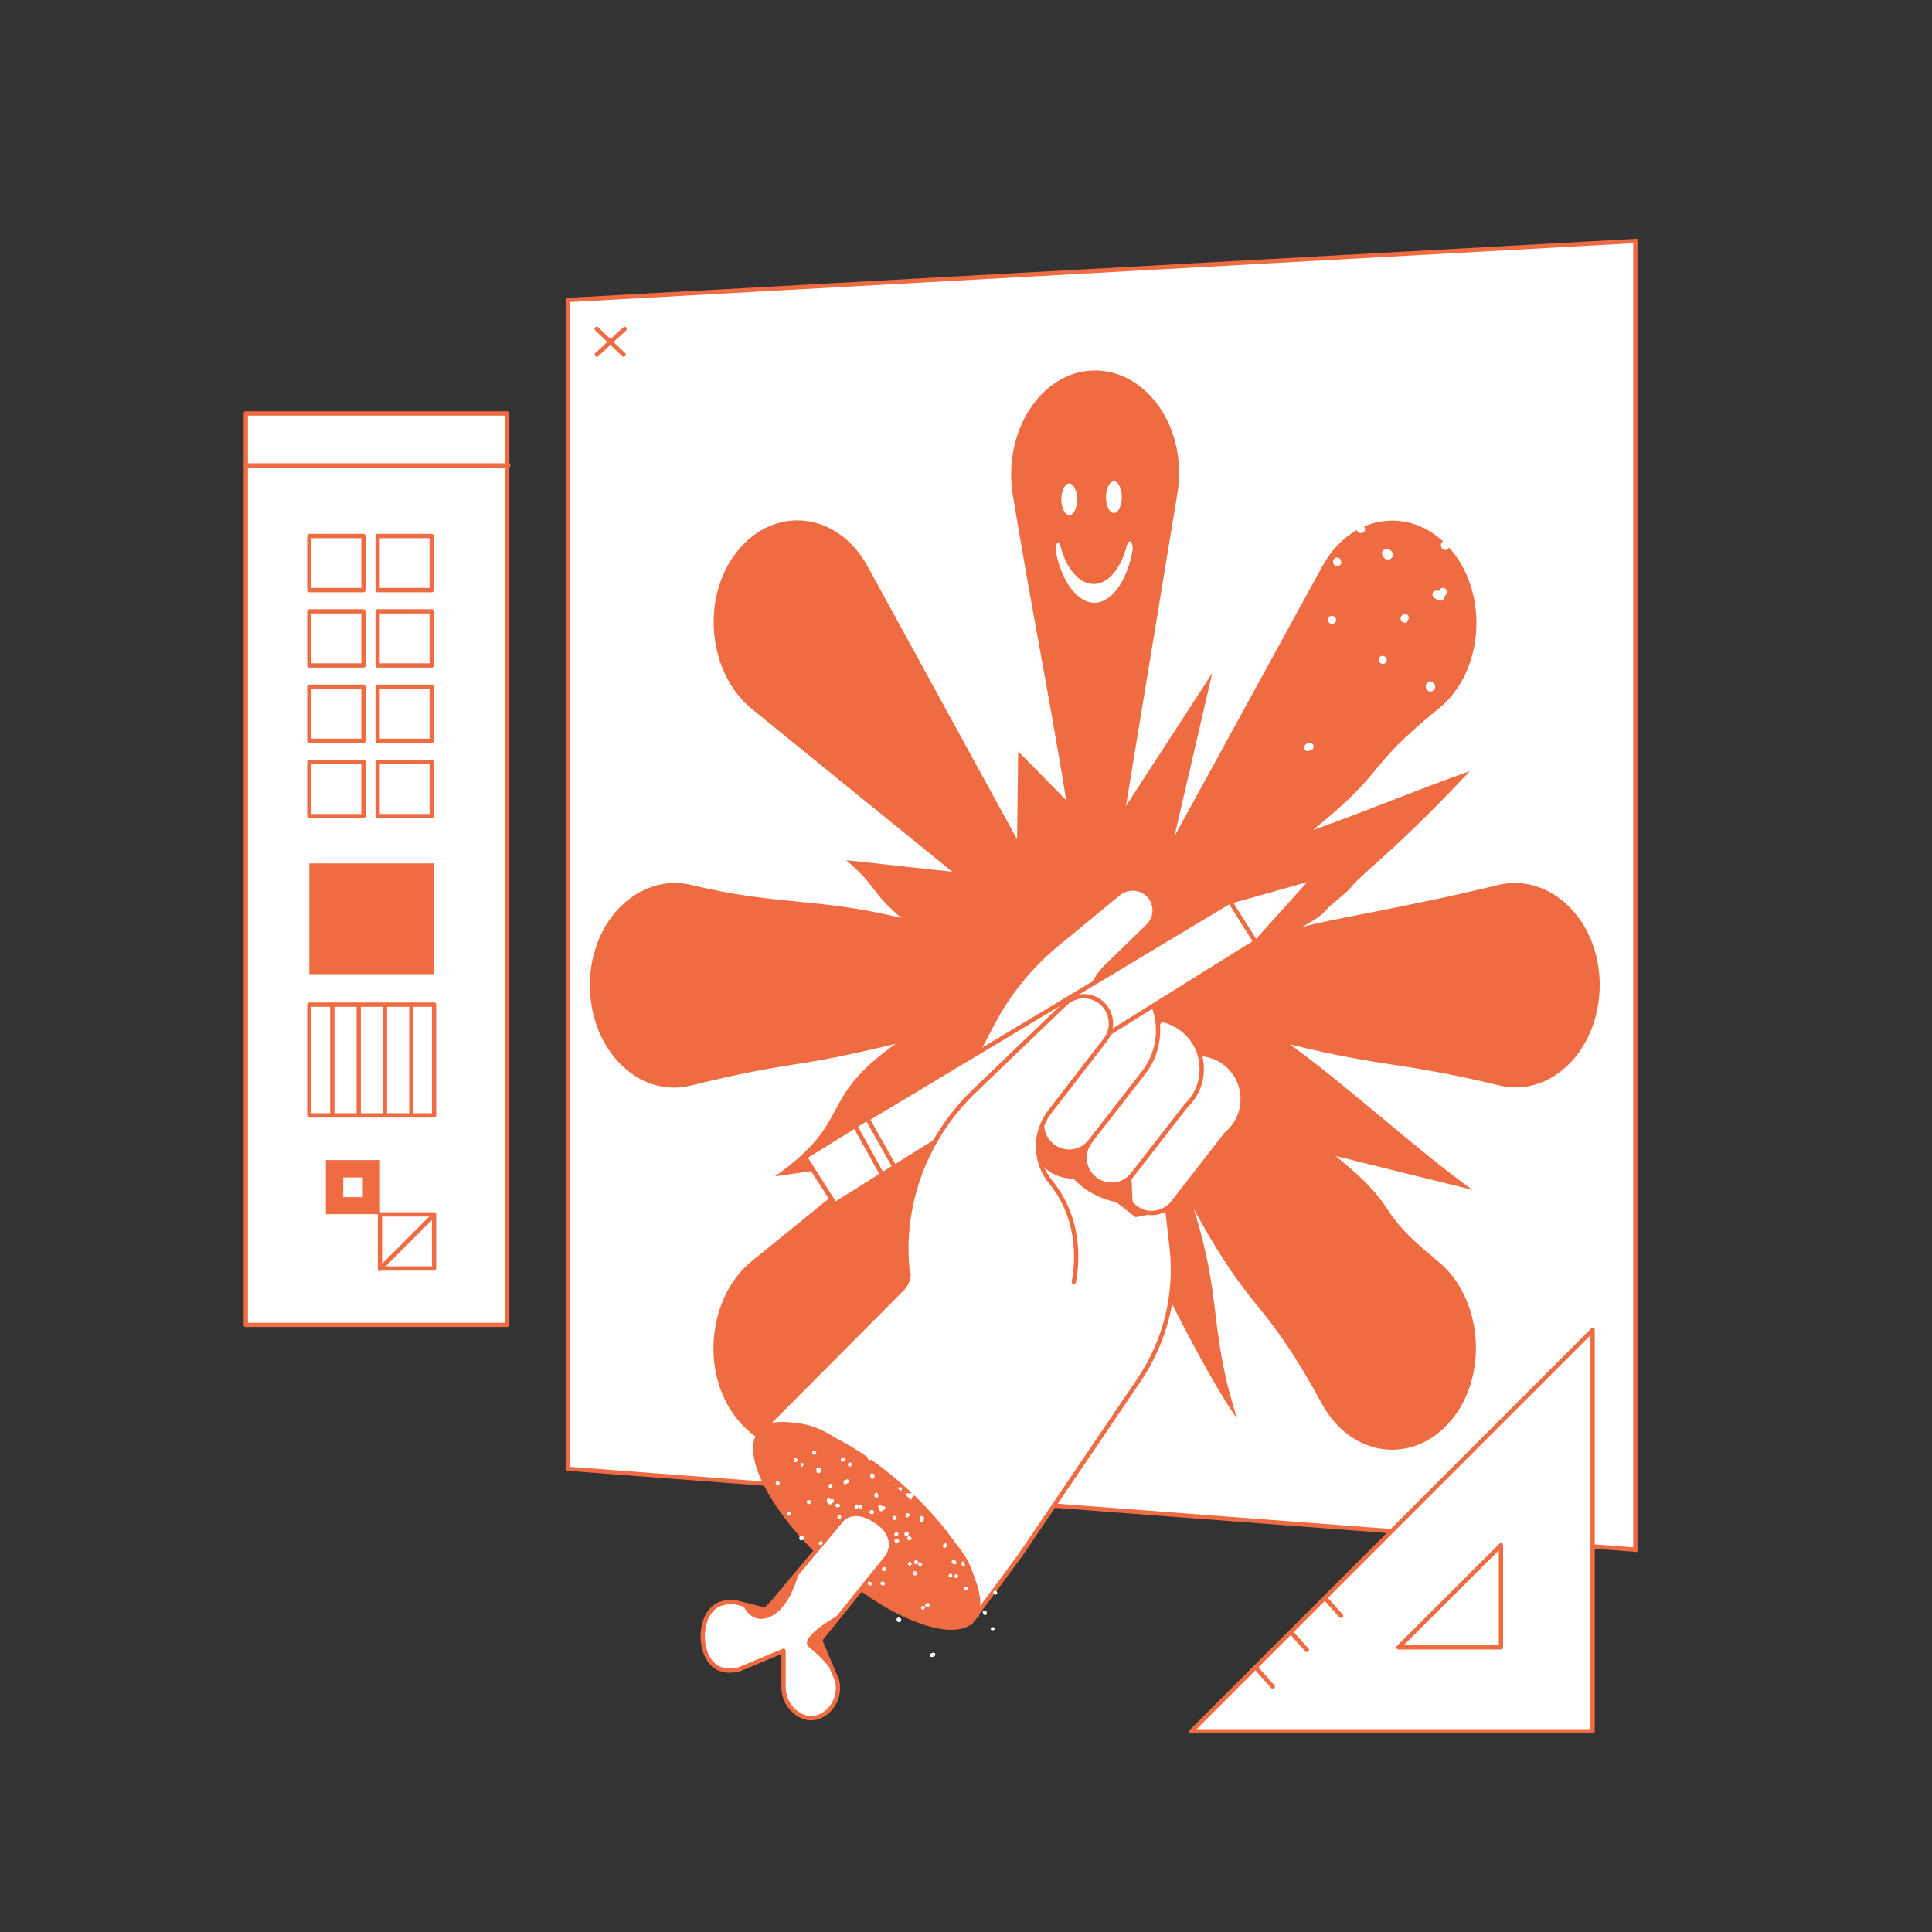 <?xml version="1.0" encoding="utf-8"?>
<!-- Generator: Adobe Illustrator 23.0.2, SVG Export Plug-In . SVG Version: 6.00 Build 0)  -->
<svg version="1.1" id="_x32_8" xmlns="http://www.w3.org/2000/svg" xmlns:xlink="http://www.w3.org/1999/xlink" x="0px" y="0px"
	 viewBox="0 0 900 900" style="enable-background:new 0 0 900 900;" xml:space="preserve">
<rect x="0" y="0" width="900" height="900" fill="#333333" stroke="none"/>
<style type="text/css">
	.st0{fill:#FFFFFF;}
	.st1{fill:#EF6B42;}
	.st2{fill:none;stroke:#EF6B42;stroke-width:2;stroke-linecap:round;stroke-linejoin:round;}
	.st3{fill:#FFFFFF;stroke:#EF6B42;stroke-width:2;stroke-linecap:round;stroke-linejoin:round;}
</style>
<title>Artboard 2 copy 5</title>
<g id="_x32_8_1_">
	<g id="Picture">
		<polygon class="st0" points="264.5,684.2 264.5,139.8 761.8,112.3 761.8,721.9 		"/>
		<path class="st1" d="M760.8,113.3v607.5l-495.3-37.5V140.7L760.8,113.3 M762.8,111.2l-499.3,27.6v546.3L762.8,723
			C762.8,723,762.8,111.2,762.8,111.2z"/>
		<path class="st1" d="M697.7,412.3c-44.7,10.9-80,16.1-91.8,19.8c2.8-1.4,5.4-3,8-4.7c0.7-0.5,1.5-1.1,2.1-1.7
			c1.9-2,3.8-3.9,5.9-5.6c11.8-9.8,3.3-3.9,17.5-16.5c11.6-10.3,27.3-25,45.3-44.4c-28.7,10.3-44.4,17.2-73.1,27.5
			c36-29.2,22.8-27.5,58.7-56.7c20.6-16.7,23.5-52.2,6-73.5s-46.6-17.8-60.3,7.3c-23,41.9-45.9,83.9-68.9,125.8l17.6-76l-40.2,61.9
			c8-48.6,16-97.2,24-145.8c4.9-29.8-14-57.6-39.1-57.1c-24.5,0.5-42.4,28.6-37.6,57.9c9.3,56.5,15.6,85.7,24.9,142.3L474.3,350
			l-0.5,41l-69.7-127.3c-13.9-25.3-43.4-28.7-60.8-6.7c-17.1,21.5-13.4,56.8,7,73.3l93.3,75.8l-49.4-5.4
			c15.5,13.5,10.1,13.4,25.6,26.9c-39.5-9.6-58-5.7-97.5-15.3c-24.1-5.9-47.1,15.9-47.5,45.8c-0.4,30.5,22.4,53.6,46.9,47.6
			c50.4-12.3,45.2-7.2,95.6-19.5c-37.3,26.4-19,35.4-56.3,61.8l46.1-6.7l-56.9,46.2c-20.4,16.6-24.1,51.9-7,73.3
			c17.4,22,47,18.6,60.8-6.7c22.4-41,44.9-81.9,67.3-122.9l31.9-2.2c23,33.8,50.2,99.1,73.1,131.9c-13.5-42.6-6.7-55.1-20.2-97.7
			c28.3,51.6,31.6,39.3,59.8,90.9c13.6,24.8,42.3,28.5,59.9,7.8c18-21.2,14.8-57.5-6-74.4c-32-26-15.1-22.6-47.6-49l63.8,15.8
			c-24.4-17.2-60.8-50.6-85.2-67.8c45.1,11,52.4,8.2,97.5,19.1c24.5,6,47.3-17.1,46.9-47.6C744.8,428.2,721.8,406.4,697.7,412.3z"/>
		<line class="st2" x1="278" y1="153.2" x2="290.5" y2="165.2"/>
		<line class="st2" x1="278" y1="165.2" x2="291" y2="153.2"/>
		<ellipse class="st3" cx="498.1" cy="232.6" rx="4.7" ry="8.4"/>
		<ellipse class="st3" cx="518.9" cy="231.6" rx="4.7" ry="8.4"/>
		<path class="st3" d="M491.8,252.2L491.8,252.2c1.1-1.2,2.6-0.4,3.1,1.7c2.8,11,9,17.8,15.6,17.1c5.8-0.7,11-7.4,13.5-17.2
			c0.5-1.9,1.6-2.9,2.7-2.6l0,0c1.4,0.5,2.3,3.2,1.8,5.7c-2.5,13.5-9,23.2-16.7,24.7c-9.1,1.7-17.9-8.6-21-24.8
			C490.6,255.2,490.9,253.5,491.8,252.2z"/>
		<g>
			<path class="st0" d="M675.2,253.9l0.2-0.1l0.2-0.2l0.4-0.6l0.1-0.2c0.1-0.3,0.1-0.7,0-1l-0.1-0.3l-0.2-0.3l-0.2-0.2l-0.6-0.4
				l-0.2-0.1c-0.3-0.1-0.7-0.1-1,0l-0.3,0.1l-0.3,0.3l-0.2,0.2l-0.4,0.6l-0.1,0.2v0.1l0,0l-0.2,0.1l-0.5,0.4l-0.2,0.2l-0.2,0.3
				l-0.1,0.3c-0.1,0.6,0,1.2,0.2,1.8c0.1,0.1,0.1,0.3,0.2,0.4l0.2,0.2l0.3,0.2l0.2,0.1l0.5,0.2h0.2h0.3l0.2,0
				c0.7-0.2,1.2-0.7,1.5-1.3C675.2,254.4,675.2,254.2,675.2,253.9z"/>
			<path class="st0" d="M666.5,343.1L666.5,343.1l0.3-0.3l0.1-0.1l0.1-0.1l0.1-0.1c0.3-0.6,0.3-1.2,0-1.8c-0.4-0.8-1.3-1.4-2.2-1.3
				c-0.9,0.1-1.7,0.7-1.9,1.6v0.1v0.3v0.3v0.1v0.2v0.1l0.3,0.7l0.2,0.2l0.3,0.3l0.2,0.1l0.6,0.2h0.3h0.4l0.3-0.1l0.7-0.3l0.1-0.1
				L666.5,343.1z"/>
			<path class="st0" d="M655.5,289.3l0.2-0.2l0.4-0.7l0.1-0.2c0.1-0.5,0-0.9-0.2-1.4l-0.1-0.1l-0.2-0.2l-0.3-0.2l-0.2-0.1l-0.5-0.1
				h-0.2H654l-0.2,0.1l-0.5,0.3l-0.2,0.2l-0.3,0.3l-0.1,0.2l-0.2,0.6v0.3v0.4l0.1,0.3l0.2,0.4l0.1,0.2l0.3,0.3l0.2,0.1l0.6,0.3h0.1
				c0.3,0.1,0.7,0.1,1,0l0.3-0.1L655.5,289.3z"/>
			<path class="st0" d="M611.9,347.6l0-0.2l-0.1-0.3l-0.1-0.2l-0.3-0.4l-0.2-0.1l-0.2-0.2l-0.2-0.1c-1.3-0.3-2.7,0.4-3.3,1.6
				l-0.1,0.5l0.1,0.6l0.2,0.4l0.7,0.5l0.4,0.2h0.6l0.3-0.1l0.2-0.1C611.4,349.5,612,348.7,611.9,347.6z"/>
			<path class="st0" d="M692.7,266.3l-0.2,0.3l-0.1,0.3c-0.3,0.6-0.3,1.2,0,1.8c0.1,0.2,0.2,0.3,0.3,0.5l0.1,0.1l0.2,0.1l0.2,0.1
				l0.4,0.2h0.2h0.2h0.2c0.6,0,1.2-0.4,1.5-0.9c0.4-0.7,0.4-1.5,0.1-2.2c-0.2-0.6-0.8-1-1.4-1.1h-0.2H694h-0.2l-0.5,0.1L693,266
				L692.7,266.3z"/>
			<path class="st0" d="M622,289.9l0.2-0.3l0.1-0.2l0.1-0.5v-0.2v-0.3l-0.1-0.2l-0.2-0.4l-0.1-0.2l-0.3-0.3l-0.2-0.1l-0.6-0.3h-0.2
				c-0.3-0.1-0.6-0.1-0.9,0l-0.3,0.2l-0.4,0.3l-0.2,0.3l-0.3,0.7v0.3v0.4l0.1,0.3c0.3,0.6,0.8,1.1,1.4,1.2c0.6,0.1,1.2,0,1.6-0.4
				L622,289.9z"/>
			<path class="st0" d="M607.4,226.6l-0.1-0.3l-0.2-0.4l-0.2-0.2l-0.2-0.2v-0.1l-0.2-0.3l-0.5-0.5l-0.3-0.2l-0.5-0.1h-0.3
				c-1.1,0.2-1.8,1.2-1.6,2.3c0,0.1,0,0.1,0,0.2l0.4,0.3v0.4l0.7,0.5h0.1l0.1,0.3c0.6,0.4,1.4,0.4,2.1,0
				C607.2,228,607.5,227.3,607.4,226.6z"/>
			<path class="st0" d="M635.8,245.8l-0.1-0.2l-0.3-0.3l-0.2-0.2l-0.6-0.3l-0.3-0.1H634h-0.3c-0.6,0.2-1.2,0.6-1.5,1.2l0,0.1v0.2
				v0.6v0.1l0,0.2v0.1c0.4,1,1.6,1.4,2.5,1C635.7,247.9,636.2,246.7,635.8,245.8L635.8,245.8z"/>
			<path class="st0" d="M624.5,260.7c-0.1-0.1-0.2-0.3-0.3-0.4l-0.2-0.2l-0.3-0.2l-0.2-0.1l-0.5-0.1h-0.3h-0.4l-0.2,0.1l-0.3,0.2
				l-0.2,0.2l-0.3,0.3l-0.1,0.2l-0.2,0.6v0.3v0.4l0.1,0.3l0.2,0.5l0.2,0.2l0.3,0.3l0.2,0.1l0.6,0.2l0.3,0h0.4l0.3,0
				c0.5-0.2,1-0.6,1.2-1.1C624.8,261.9,624.8,261.3,624.5,260.7z"/>
			<path class="st0" d="M645.6,308.5l0.2-0.3l0.1-0.2l0.1-0.5v-0.2v-0.3l-0.1-0.2l-0.2-0.4l-0.2-0.2l-0.3-0.3l-0.2-0.1l-0.5-0.2
				l-0.1,0c-0.3-0.1-0.6-0.1-0.9-0.1l-0.3,0.2l-0.4,0.3l-0.2,0.3l-0.3,0.7v0.3v0.4l0.1,0.3c0.2,0.6,0.8,1.1,1.4,1.2
				c0.6,0.1,1.2,0,1.6-0.4L645.6,308.5z"/>
			<path class="st0" d="M706,338.8l-0.4-0.4l-0.7-0.2l-0.2-0.1c-0.6-0.1-1.3,0-1.9,0.4l-0.3,0.3l-0.2,0.5v0v0l-0.3,0.7v0.5
				c0.2,0.5,0.7,1,1.3,1.2c0.6,0.2,1.2,0.2,1.7-0.1l0,0C706.1,341.2,706.5,339.9,706,338.8C706,338.9,706,338.8,706,338.8z"/>
			<path class="st0" d="M665.9,322.1c0.5,0.1,1.1,0,1.6-0.3c0.9-0.5,1.3-1.6,0.9-2.5v-0.2l-0.1-0.2l-0.2-0.3l-0.2-0.2l-0.2-0.1v-0.1
				c-0.3-0.5-0.9-0.8-1.4-0.8c-0.5,0-1,0.1-1.3,0.5c-0.9,0.7-1.1,1.9-0.6,2.8C664.6,321.4,665.2,321.9,665.9,322.1z"/>
			<path class="st0" d="M671.5,279.8l0.3-0.1l0.4-0.3l0.3-0.3l0.4-0.7l0.1-0.4v-0.4l0.2-0.1l0.3-0.3l0.2-0.3l0.2-0.6v-0.2l0,0l0,0
				c0.1-0.4,0.1-0.8-0.1-1.2c-0.4-0.8-1.3-1.2-2.1-1l-0.2,0.1l-0.3,0.2l-0.2,0.2l-0.4,0.5l-0.1,0.2l-0.1,0.2
				c-0.1-0.1-0.3-0.1-0.5-0.1c-0.7-0.2-1.5-0.1-2.2,0.4l-0.2,0.3l-0.2,0.5v0.4l0.1,0.8l0.2,0.4l0.3,0.4l0.3,0.2
				c0.2,0.1,0.5,0.2,0.7,0.4C669.6,279.4,670.5,279.7,671.5,279.8z"/>
			<path class="st0" d="M588.4,289.3V289h-0.1h0.2c0-0.4,0-0.8-0.2-1.1c-0.1-0.1-0.1-0.3-0.2-0.4l-0.2-0.2l-0.3-0.2l-0.2-0.1
				l-0.5-0.1l-0.9,0.5l-0.3,1l0.3,0.6l-0.1,0.2l0.3,1l0.9,0.5l1-0.3l0.3-0.5L588.4,289.3z"/>
			<path class="st0" d="M645.9,260.6l0.4,0.1h0.3c0.8,0,1.6-0.5,2-1.2c0.4-0.7,0.4-1.5,0-2.1c-0.4-0.9-1.3-1.5-2.3-1.7
				c-0.9-0.1-1.8,0.3-2.3,1.1l-0.1,0.2l-0.1,0.4v0.3l0.1,0.6l0.1,0.3l0.2,0.3l0.1,0.2c0,0.1,0.1,0.2,0.2,0.3c0.3,0.5,0.7,1,1.3,1.3
				L645.9,260.6z"/>
			<path class="st0" d="M702.2,249v0.4l0.1,0.3c0.2,0.3,0.4,0.6,0.7,0.9c0.5,0.7,1.5,1,2.3,0.6c0.5-0.2,0.9-0.7,1.1-1.2
				c0.2-0.5,0.1-1-0.1-1.4l-0.4-0.4l-0.3-0.1l-0.1-0.2l-0.3-0.3l-0.2-0.1l-0.5-0.2l-0.1-0.1c-0.3-0.1-0.7-0.1-1,0l-0.3,0.1l-0.4,0.3
				l-0.2,0.3l-0.3,0.7L702.2,249z"/>
			<path class="st0" d="M710.4,283.2l-0.1-0.2l-0.2-0.2l-0.2-0.1l-0.3-0.1v0l-0.6-0.3l-0.3-0.1h-0.4l-0.3,0
				c-0.9,0.4-1.5,1.2-1.5,2.2l0.1,0.5l0.3,0.5h0l0.2,0.4l0.7,0.4l0.4,0.1h0.5v-0.5l0.2,0.5l-0.1-0.3l0.1,0.3l-0.2-0.4l-0.1-0.2v0
				l0.4,0.6c0.6-0.2,1.1-0.6,1.4-1.1C710.7,284.3,710.7,283.7,710.4,283.2z"/>
		</g>
	</g>
	<g id="Ruler">
		<polygon class="st3" points="555,806.5 741.9,806.5 741.9,619.6 		"/>
		<polygon class="st3" points="699.2,719.8 651.5,767.4 699.2,767.4 		"/>
		<line class="st2" x1="585.6" y1="777.5" x2="592.9" y2="785.7"/>
		<line class="st2" x1="601.5" y1="760.5" x2="608.8" y2="768.6"/>
		<line class="st2" x1="617.4" y1="744.6" x2="624.7" y2="752.7"/>
	</g>
	<g id="Hand">
		<path class="st3" d="M366,655l54.6-54.9c1.7-1.9,2.7-4.4,2.7-7c0.4-31,9.8-61.2,24.4-88.6l15-28.3c7.3-13.8,17.3-26,29.3-36
			l28.9-23.8c4.4-3.7,10.9-3.2,14.6,1.1c3.4,4.1,3.1,10.2-0.7,13.9l-19.5,18.9c-5.4,5.2-8.4,12.5-8.2,20l0.8,27.8l35.2,59.4
			l2.7,23.6c2.5,21.7-2.9,43.5-15.1,61.6l-55.5,81.9L452,756c-47.7-6.9-86.5-42.1-98-89L366,655z"/>
		<path class="st1" d="M479,526c0,1,1,15.5,12,21c2.8,1.4,5.9,2.1,9,2c5.3,5.7,12.3,9.5,20,11l9,7l13.8-2.7l-47.5-53.6L483,508
			C481.7,514,480.3,520,479,526z"/>
		<path class="st3" d="M526.6,560.2L526.6,560.2c4.3,5.5,12.1,6.5,17.6,2.2c0.8-0.6,1.6-1.4,2.2-2.2l24.8-31.9
			c9-7.4,10.3-20.7,2.9-29.7c-3.5-4.3-8.6-7-14.2-7.6l-34,54.7C526.2,550.6,526.4,555.4,526.6,560.2z"/>
		<path class="st3" d="M507.9,547c4.3,5.5,12.2,6.5,17.6,2.2c0.8-0.6,1.6-1.4,2.2-2.2l24.8-31.9c9.4-8.9,9.8-23.8,0.9-33.2
			c-3.3-3.5-7.7-5.9-12.4-6.9l-1,1l-32.7,56.5C504.4,537,504.6,542.8,507.9,547z"/>
		<path class="st3" d="M488.1,531.6L488.1,531.6c4.3,5.5,12.2,6.5,17.6,2.2c0.8-0.6,1.6-1.4,2.2-2.2l24.8-31.9
			c10.7-13.7,8.5-33.5-5-44.5l0,0l-40.3,61.8C484.6,521.6,484.8,527.4,488.1,531.6z"/>
		<polygon class="st3" points="374.7,538.9 389,560.9 585,438.7 612.5,409 572.8,420 		"/>
		<path class="st3" d="M500.2,597.2c0.9-4.5,4.5-25.6-8.8-44c-0.6-0.9-1.3-1.8-2-2.6c-7.7-9.5-7.8-23.1-0.3-32.8l25.8-33.4
			c4.1-5.3,3.3-12.8-1.7-17.2l0,0c-4.9-4.3-12.3-4.1-17,0.4l-42,40.3c-18.1,17.2-29.4,40.4-31.6,65.2c-0.6,6.6-0.5,13.3,0.3,19.8"/>

			<ellipse transform="matrix(0.664 -0.748 0.748 0.664 -396.019 540.54)" class="st1" cx="403.5" cy="711" rx="25.5" ry="67"/>
		<path class="st3" d="M392.5,707.6L357,750l-14.4-3.6c-5.2-0.5-8.2,1.1-9.4,2c-8.1,5.8-7.7,23.2,0.7,28.3c1.2,0.7,4.5,2.4,10.3,1
			L365,769v17c0.1,8.5,6.9,14.6,13.3,14.4c7-0.3,13.7-8.2,11.7-17.4c-2.7-6.3-5.3-12.7-8-19l31.6-39.2c1-1.8,1.5-3.7,1.4-5.8
			c-0.2-7.1-7.7-10.8-8-11c-0.9-0.6-6.6-4.3-12-2C394.1,706.4,393.2,706.9,392.5,707.6z"/>
		<polygon class="st3" points="612,409 573,420 585,439 		"/>
		<polygon class="st3" points="375,539 389,561 416.7,543.6 404,521 		"/>
		<line class="st2" x1="398.8" y1="525.3" x2="411.1" y2="547.5"/>
		<path class="st1" d="M346.1,747.5c0.1,0.3,1.9,5.4,6.9,6.5c2.1,0.3,4.2,0,6-1c8.7-4,12.4-17.7,13-20l-16.7,16.8L346.1,747.5z"/>
		<path class="st1" d="M393,751c-15.1,8.5-17.6,12.7-17,15c0.3,1,0.9,1.3,4,4c4.8,4.2,6.4,7.3,7,7s-0.1-3.1-5-14L393,751z"/>
		<g>
			<path class="st0" d="M447.8,713.7L447.8,713.7l-0.2-0.2l-0.3-0.2h-0.1c-0.2,0-0.3,0-0.5,0h-0.1l-0.2,0.1l-0.1,0.1l-0.2,0.3v0.1
				c-0.1,0.2-0.1,0.3-0.1,0.5l0.1,0.1l0.1,0.2l0.1,0.1l0.3,0.2h0.1h0.1l0,0v0.1l0.2,0.3l0.1,0.1l0.2,0.1l0.1,0.1
				c0.3,0.1,0.6,0,0.9-0.1c0.1,0,0.1-0.1,0.2-0.1l0.1-0.1l0.1-0.1l0.1-0.1l0.1-0.3v-0.1v-0.2v-0.1c-0.1-0.3-0.3-0.6-0.6-0.8
				C448,713.7,447.9,713.7,447.8,713.7z"/>
			<path class="st0" d="M435.4,770.1l-0.4-0.2h-0.2h-0.3l-0.2,0.1c0,0-0.1,0.1-0.1,0.1h-0.1l-0.1,0c-0.3,0.1-0.6,0.3-0.8,0.6
				l-0.1,0.2v0.3l0.1,0.2l0.2,0.3l0.2,0.1l0.3,0.1h0.2h0.2h0.1l0.4-0.1c0.5-0.2,0.9-0.6,0.9-1.1l0-0.2l-0.1-0.2L435.4,770.1z"/>
			<path class="st0" d="M440.3,686.5v-0.2l0-0.2c-0.2-0.5-0.6-0.7-1.1-0.6H439l-0.1,0.1l-0.1,0.1l0,0l-0.1,0.1l-0.1,0.1l-0.1,0.1
				l-0.1,0.3v0.3v0.1c0.1,0.3,0.3,0.5,0.5,0.6c0.3,0.1,0.6,0.1,0.8,0c0.1,0,0.1-0.1,0.2-0.1l0.1-0.1l0.1-0.2l0.1-0.1L440.3,686.5
				L440.3,686.5z"/>
			<path class="st0" d="M423.3,714.8c0.1-0.3,0.1-0.6,0-0.9l-0.1-0.1l-0.1-0.1l-0.1-0.1l-0.3-0.1h-0.1h-0.2h-0.1
				c-0.2,0.1-0.3,0.2-0.5,0.3l-0.2,0.1l-0.1,0.1l-0.2,0.3l0,0.2v0.2v0.2c0.2,0.5,0.8,0.8,1.4,0.6C423,715.4,423.2,715.1,423.3,714.8
				z"/>
			<path class="st0" d="M464.9,724.5l-0.1-0.1l-0.3-0.2h-0.1c-0.2-0.1-0.5,0-0.7,0h-0.1l-0.1,0.1l-0.1,0.2l-0.1,0.1l-0.1,0.3v0.1
				v0.2v0.1l0.1,0.3l0.1,0.1l0.1,0.1l0.1,0.1l0.3,0.1h0.1h0.2h0.1l0.2-0.1l0.1-0.1l0.1-0.1l0.1-0.1l0.1-0.3v-0.1c0-0.2,0-0.3,0-0.5
				v-0.1L464.9,724.5z"/>
			<path class="st0" d="M395.4,711.2l-0.1-0.1l-0.1-0.1c-0.3-0.1-0.6-0.1-0.8,0c-0.5,0.2-0.7,0.7-0.6,1.2v0.1l0,0.1l0,0.1l0.1,0.2
				l0.1,0l0.1,0.1h0.1c0.3,0.1,0.5,0.1,0.8,0c0.4-0.2,0.6-0.5,0.7-0.9v-0.1v-0.2v-0.1l-0.1-0.2L395.4,711.2z"/>
			<path class="st0" d="M418.3,753.6l-0.2,0.1H418l-0.1,0.1l-0.1,0.1l-0.1,0.2l0,0.1l0,0.1v0.1c-0.1,0.4,0.1,0.8,0.4,1
				c0.3,0.2,0.7,0.3,1.1,0.2c0.3-0.1,0.5-0.4,0.6-0.7c0.1-0.3,0-0.6-0.1-0.8C419.2,753.5,418.7,753.4,418.3,753.6z"/>
			<path class="st0" d="M464.2,741.3l-0.1-0.1l-0.1-0.1l-0.3-0.1h-0.3h-0.1l-0.2,0.1l-0.1,0.1l-0.1,0.1l-0.1,0.1l-0.1,0.3v0.1
				c0,0.1,0,0.3,0,0.4l0.1,0.2l0.2,0.2l0.1,0.1l0.4,0.2h0.1h0.2h0.1c0.3-0.1,0.5-0.4,0.6-0.7c0.1-0.3,0-0.6-0.2-0.8L464.2,741.3z"/>
			<path class="st0" d="M432.2,746.7H432l-0.2,0.1l-0.1,0.1l-0.1,0.1h-0.1l-0.1,0.1l-0.3,0.3l-0.1,0.1l-0.1,0.2v0.2
				c0.1,0.5,0.6,0.9,1.1,0.9c0,0,0.1,0,0.1,0l0.2-0.2h0.2l0.3-0.3l0,0l0.1-0.1c0.3-0.4,0.2-1-0.2-1.3
				C432.7,746.8,432.4,746.7,432.2,746.7L432.2,746.7z"/>
			<path class="st0" d="M433.7,700.6v-0.2v-0.1c-0.1-0.3-0.3-0.6-0.6-0.7c-0.3-0.1-0.6-0.1-0.9,0h-0.1l-0.1,0.1l-0.1,0.1l-0.1,0.1
				l-0.1,0.3v0.1v0.2v0.1l0.1,0.3l0.1,0.1l0.1,0.1l0.1,0.1l0.3,0.1h0.1h0.2h0.1l0.3-0.1l0.1-0.1l0.1-0.1l0.1-0.1L433.7,700.6
				L433.7,700.6z"/>
			<path class="st0" d="M411.5,738.6l0.3-0.1l0.1-0.1l0.1-0.1l0.1-0.1l0.1-0.3v-0.1v-0.3c-0.1-0.3-0.3-0.6-0.6-0.7
				c-0.3-0.1-0.6-0.1-0.9,0h-0.1l-0.1,0.1l-0.1,0.1l-0.1,0.1l-0.1,0.3v0.1v0.2v0.1l0.1,0.3l0.1,0.1l0.1,0.1l0.1,0.1l0.3,0.1h0.1h0.2
				L411.5,738.6z"/>
			<path class="st0" d="M442.5,733.1l-0.1,0.1l-0.2,0.1l-0.1,0.1l-0.2,0.3l0,0.1v0.2v0.1c0.1,0.3,0.3,0.6,0.5,0.8h0.1h0.1h0.3h0.1
				h0.1c0.4-0.2,0.7-0.7,0.5-1.2C443.5,733.3,443,733,442.5,733.1z"/>
			<path class="st0" d="M429.2,727.9l-0.4-0.2h-0.1h-0.2h-0.1c-0.3,0.1-0.5,0.4-0.6,0.7c-0.1,0.3,0,0.6,0.1,0.8l0.1,0.1l0.1,0.1
				l0.1,0l0.3,0.1h0.1h0.2h0.1l0,0c0.5-0.2,0.7-0.6,0.7-1.1l-0.1-0.2l-0.1-0.2L429.2,727.9z"/>
			<path class="st0" d="M449.7,739.2l-0.2,0.1l-0.1,0.1l-0.1,0.1l-0.1,0.1l-0.1,0.3v0.1v0.2v0.1l0.1,0.2l0.1,0.1l0.1,0.1l0.1,0.1
				l0.3,0.1h0.1h0.2h0.1l0.3-0.1l0.1-0.1l0.1-0.1l0.1-0.1l0.1-0.3v-0.1v-0.2v-0.1c-0.1-0.3-0.3-0.5-0.5-0.6
				C450.2,739.1,450,739.1,449.7,739.2z"/>
			<path class="st0" d="M414.4,689.5h-0.1h-0.1H414h-0.1h-0.1h-0.1c-0.3,0.2-0.6,0.5-0.6,0.8c0,0.4,0.3,0.8,0.7,1h0.2h0.2l0.2,0
				l0.3-0.2l0.1-0.1l0.1-0.2v-0.2C414.9,690.2,414.7,689.9,414.4,689.5L414.4,689.5z"/>
			<path class="st0" d="M462.9,758h-0.2v0.1V758c-0.2,0-0.4,0-0.6,0.1l-0.2,0.1l-0.1,0.1l-0.1,0.1l-0.1,0.1l-0.1,0.3l0.2,0.5
				l0.5,0.2l0.3-0.1h0.1l0.5-0.1l0.3-0.4l-0.1-0.5l-0.3-0.2L462.9,758z"/>
			<path class="st0" d="M450.3,728.5v-0.2v-0.1c0-0.4-0.2-0.8-0.5-1c-0.3-0.2-0.7-0.2-1-0.1c-0.5,0.2-0.8,0.6-0.9,1.1
				c-0.1,0.4,0.1,0.9,0.5,1.2l0.1,0.1l0.2,0.1h0.1h0.3h0.1l0.2-0.1l0.1-0.1l0.1-0.1c0.3-0.1,0.5-0.3,0.7-0.6L450.3,728.5z"/>
			<path class="st0" d="M446.1,700.1h0.2h0.1c0.2-0.1,0.3-0.2,0.5-0.3c0.4-0.2,0.5-0.7,0.3-1.1c-0.1-0.3-0.3-0.5-0.6-0.6
				c-0.2-0.1-0.5-0.1-0.7,0l-0.2,0.2v0.1h-0.1l-0.1,0.1l-0.1,0.1l-0.1,0.3v0.1c-0.1,0.2-0.1,0.3-0.1,0.5l0.1,0.2l0.1,0.2l0.1,0.1
				L446.1,700.1L446.1,700.1z"/>
			<path class="st0" d="M428.5,707.8v0.1v0.1v0.4v0.1c0,0.2,0.1,0.3,0.3,0.4l0.1,0.1l0.2,0.1h0.1h0.4h0.1c0.2,0,0.3-0.1,0.4-0.3
				l0.1-0.1l0.1-0.2v-0.1V708v-0.1c0,0,0,0,0-0.1l0,0l0.1-0.1l0.1-0.3v-0.1v-0.2V707c-0.1-0.3-0.3-0.5-0.6-0.7
				c-0.1,0-0.1-0.1-0.2-0.1h-0.1h-0.2h-0.1l-0.3,0.1h-0.1l-0.1,0.1l-0.1,0.1c-0.2,0.3-0.3,0.6-0.3,1
				C428.4,707.6,428.4,707.7,428.5,707.8z"/>
			<path class="st0" d="M411.2,730.2l-0.1,0.1l-0.1,0.1c-0.3,0.4-0.2,1,0.2,1.3l0.1,0.1l0.2,0.1h0.1l0,0h0.1h0.2h0.1l0.3-0.1h0.1
				l0.1-0.1l0.1-0.1c0.3-0.4,0.3-1.1-0.2-1.4c0,0-0.1,0-0.1-0.1L412,730h-0.1h-0.2h-0.1L411.2,730.2L411.2,730.2z"/>
			<path class="st0" d="M444,726.7c-0.3,0.1-0.6,0.3-0.7,0.6v0.1v0.2v0.1l0.1,0.3l0.1,0.1l0.1,0.2l0.1,0.1c0.2,0.1,0.3,0.2,0.5,0.2
				l0.2,0.1h0.2h0.4l0.1,0l0.2-0.1l0.1-0.1c0.3-0.5,0.1-1.2-0.4-1.5c0,0,0,0,0,0C444.7,726.6,444.3,726.6,444,726.7z"/>
			<path class="st0" d="M407.5,668.2L407.5,668.2v0.2v0.2c0.1,0.6,0.7,1,1.3,0.9c0.2,0,0.3-0.1,0.5-0.2c0.4-0.3,0.5-0.8,0.4-1.2
				v-0.1l-0.1-0.1l-0.1-0.1l0,0l-0.1-0.1l0,0l-0.3-0.2h-0.1h-0.2h-0.1l-0.3,0.1l-0.1,0.1l-0.2,0.1l-0.1,0.1l-0.2,0.3l0,0
				L407.5,668.2z"/>
			<path class="st0" d="M426.9,687.7v0.1v0.4v0.1c0.1,0.2,0.3,0.4,0.5,0.5h0.1h0.1h0.4l0.3-0.1l0.1-0.1l0.1-0.1l0.1-0.1l0.1-0.3
				v-0.1v-0.2v-0.1l-0.1-0.3l-0.1-0.1l-0.1-0.2l-0.1-0.1l-0.2-0.1l-0.1,0h-0.2h-0.1h-0.3h-0.1c-0.2,0-0.3,0.1-0.4,0.3l-0.1,0.1
				L426.9,687.7z"/>
			<path class="st0" d="M457.9,751.2v0.3c0.1,0.3,0.2,0.5,0.5,0.7c0.4,0.3,1,0.2,1.3-0.3v-0.1l0-0.1v-0.1v-0.2v-0.3
				c-0.1-0.3-0.2-0.5-0.5-0.7c-0.3-0.2-0.8-0.2-1.1,0l-0.1,0.1l-0.1,0.1l-0.1,0.1l-0.1,0.3L457.9,751.2z"/>
			<path class="st0" d="M429,651.3L429,651.3l0.2,0.1l0.1,0l0.2,0.1h0.3h0.1c0.6-0.3,1-0.9,0.9-1.6l-0.1-0.2l-0.2-0.2l-0.2-0.1h-0.4
				h-0.2l-0.3,0.2l-0.1,0.1l-0.1,0.1C428.7,650.4,428.7,650.8,429,651.3z"/>
			<path class="st0" d="M396.5,718.5v0.3v0.1v0.1h0.1v0.1c0.1,0.2,0.2,0.4,0.4,0.5c0.4,0.2,0.8,0.2,1.1-0.1l0.1-0.1l0.1-0.2v-0.1
				V719v-0.1v-0.1v-0.1c-0.1-0.3-0.2-0.5-0.5-0.7c-0.3-0.2-0.8-0.2-1.1,0.1l-0.1,0.1l-0.1,0.2L396.5,718.5z"/>
			<path class="st0" d="M417.7,707.5v-0.2l0-0.2c0-0.3-0.2-0.6-0.5-0.8c-0.1,0-0.2-0.1-0.3-0.1h-0.3h-0.2h-0.1h-0.1h-0.1
				c-0.3,0.2-0.4,0.5-0.4,0.8c0,0.4,0.2,0.7,0.6,0.9c0.3,0.2,0.6,0.2,0.9,0.1l0.1,0l0.1-0.1l0-0.1l0.1-0.2l0.1-0.2L417.7,707.5z"/>
			<path class="st0" d="M440.7,678.1v0.2v0.1l0.1,0.3l0.1,0.1l0.1,0.1l0.1,0.1l0.2,0.1h0.1h0.2h0.1l0.3-0.1h0.1
				c0.1,0,0.3-0.1,0.4-0.2l0.1-0.2l0.1-0.3v-0.2l-0.1-0.4l-0.1-0.1l-0.1-0.2l-0.1-0.1c-0.3-0.2-0.6-0.2-0.9-0.1
				c-0.3,0.1-0.5,0.3-0.6,0.6L440.7,678.1z"/>
			<path class="st0" d="M389.4,700.6l-0.1,0.1l-0.1,0.3v0.2v0.4l0.1,0.2l0.2,0.2l0.2,0.1h0.1c0.5,0.3,1.1,0.1,1.4-0.3
				c0-0.1,0.1-0.1,0.1-0.2v-0.1v-0.3l0-0.2l-0.1-0.1l-0.1-0.1l-0.1-0.1h-0.1C390.3,700.4,389.8,700.4,389.4,700.6z"/>
			<path class="st0" d="M426.4,726.9l-0.2,0.1l-0.1,0.1c-0.2,0.2-0.3,0.6-0.2,0.9c0.1,0.3,0.3,0.5,0.5,0.7h0.1h0.1h0.2h0.1l0.3-0.1
				l0.1-0.1l0.1-0.1l0.1-0.1l0.2-0.3V728v-0.2v-0.1l-0.1-0.3l-0.1-0.1l-0.1-0.2l-0.1-0.1l-0.3-0.2h-0.1h-0.2h-0.1L426.4,726.9
				L426.4,726.9z"/>
			<path class="st0" d="M447.2,700.3l0.1,0.1l0.2,0.1h0.1h0.3h0.1l0.2-0.1l0.1-0.1c0.2-0.2,0.3-0.6,0.3-0.9v-0.1v-0.1v-0.1l-0.1-0.2
				v-0.1l-0.1-0.1h-0.1c-0.4-0.2-1-0.1-1.3,0.3C446.8,699.5,446.8,700,447.2,700.3z"/>
			<path class="st0" d="M451,714.1l0.1,0.4l0.1,0.1l0.1,0.2l0.1,0.1c0.3,0.2,0.6,0.2,0.9,0.1c0.3-0.1,0.5-0.3,0.6-0.6v-0.1v-0.3
				l-0.1-0.3l-0.1-0.1l-0.1-0.1l-0.1-0.1l0,0c-0.4-0.3-0.9-0.2-1.3,0.1l-0.1,0.2L451,714V714.1z"/>
			<path class="st0" d="M447.7,691c0.1,0,0.1,0.1,0.2,0.1h0.1h0.3l0.3-0.1l0.1-0.1l0.1-0.1l0.1-0.1l0.1-0.2v-0.1v-0.2v-0.1l-0.1-0.3
				l-0.1-0.1l-0.1-0.2l-0.1-0.1l-0.2-0.2h-0.1h-0.2H448l-0.3,0.1l-0.1,0l-0.2,0.1l-0.1,0.1c-0.2,0.2-0.2,0.5-0.2,0.8
				C447.2,690.7,447.4,690.9,447.7,691z"/>
			<path class="st0" d="M381.6,719.5l0.1,0.1l0.2,0.1h0.2l0,0c0.3,0.1,0.6,0,0.9-0.3l0.1-0.1l0.1-0.2v-0.1v-0.4v-0.1
				c-0.1-0.2-0.2-0.4-0.4-0.5l-0.1-0.1h-0.1h-0.2h-0.1l-0.3,0.1l-0.1,0.1l-0.1,0.1l-0.1,0.1C381.2,718.7,381.3,719.2,381.6,719.5z"
				/>
			<path class="st0" d="M425.7,676.9v0.2v0.1l0.1,0.3l0.1,0.1l0.1,0.1l0.1,0.1l0.2,0.1h0.1h0.2h0.1l0.3,0h0.1c0.2,0,0.3-0.1,0.4-0.2
				l0.1-0.2l0.1-0.3V677l-0.1-0.4l-0.1-0.1l-0.1-0.2l-0.1-0.1c-0.3-0.2-0.6-0.2-0.9-0.1c-0.3,0.1-0.5,0.3-0.6,0.6L425.7,676.9z"/>
			<path class="st0" d="M392.2,680.9h0.3l0.4-0.1h0.1c0.3-0.1,0.5-0.4,0.7-0.7v-0.2v-0.3v-0.1l-0.1-0.3l-0.1-0.2
				c-0.3-0.2-0.6-0.2-0.9-0.1c-0.3,0.1-0.5,0.2-0.7,0.5l0,0C391.5,679.9,391.7,680.5,392.2,680.9
				C392.2,680.9,392.2,680.9,392.2,680.9z"/>
			<path class="st0" d="M413.5,676.8c-0.3,0.1-0.5,0.3-0.6,0.6c-0.2,0.4-0.1,1,0.3,1.3l0.1,0.1l0.1,0.1l0.2,0.1h0.2l0,0
				c0.3,0.1,0.6,0.1,0.8-0.1c0.2-0.1,0.4-0.3,0.4-0.6c0.2-0.5-0.1-1.1-0.5-1.3C414.2,676.7,413.9,676.7,413.5,676.8z"/>
			<path class="st0" d="M422.9,696l-0.1,0.1l-0.1,0.2v0.2v0.4l0.1,0.2l0.1,0.2v0.1v0.2v0.2l0.1,0.3v0.1l0,0l0,0
				c0.1,0.2,0.2,0.4,0.4,0.5c0.4,0.2,0.9,0.1,1.1-0.2l0.1-0.1l0.1-0.2v-0.1v-0.3v-0.1v-0.1l0.2-0.1c0.4-0.1,0.7-0.4,0.8-0.7v-0.2
				v-0.3l-0.1-0.2l-0.3-0.3l-0.2-0.1l-0.3-0.1h-0.2c-0.1,0-0.3,0-0.4,0C423.8,695.6,423.3,695.7,422.9,696z"/>
			<path class="st0" d="M429.1,749v0.1v0.1l0.1,0.2l0,0.1l0.1,0.1l0.1,0.1c0.3,0.2,0.7,0.2,1,0c0.4-0.3,0.5-0.7,0.4-1.1l-0.1-0.2
				l-0.2-0.2l-0.1-0.1l-0.4-0.1H430h-0.2l-0.2,0.1c-0.3,0.2-0.6,0.6-0.5,1L429.1,749z"/>
			<path class="st0" d="M438.9,697l-0.2,0.1l-0.1,0.1c-0.3,0.2-0.5,0.6-0.5,1c0,0.4,0.2,0.7,0.6,0.9c0.4,0.3,1,0.3,1.4,0.1
				c0.4-0.2,0.7-0.6,0.7-1.1v-0.1l-0.1-0.2l-0.1-0.1l-0.2-0.2l-0.1-0.1l-0.2-0.1H440l-0.1-0.1c-0.3-0.1-0.6-0.2-0.9-0.2L438.9,697z"
				/>
			<path class="st0" d="M418.6,717.3l-0.1-0.2l-0.1-0.1c-0.2-0.1-0.3-0.2-0.5-0.2c-0.4-0.2-0.9,0-1.1,0.4c-0.1,0.2-0.2,0.5-0.1,0.8
				c0.1,0.2,0.2,0.4,0.4,0.6h0.3h0.1h0.1h0.2h0.1l0.3-0.1h0.1c0.2,0,0.3-0.1,0.4-0.2l0.1-0.2l0.1-0.2v-0.2L418.6,717.3L418.6,717.3z
				"/>
			<path class="st0" d="M405.7,705.3h0.1h0.2h0.1h0.1l0,0h0.3l0.1,0l0.2-0.1l0.1-0.1c0.3-0.4,0.3-0.9,0-1.3l-0.2-0.2l-0.3-0.1l0,0
				l-0.2-0.1l-0.4,0l-0.2,0.1l-0.2,0.2l0.1,0.2l-0.2-0.2l0.1,0.1l-0.1-0.1l0.2,0.1l0.1,0.1l0,0l-0.3-0.1c-0.2,0.2-0.3,0.5-0.3,0.8
				C405.2,704.9,405.4,705.2,405.7,705.3z"/>
			<path class="st0" d="M419.2,694.6h0.1h0.1l0.3-0.2h0.1c0.1-0.1,0.2-0.2,0.3-0.4v-0.2v-0.2v-0.1l-0.1-0.3l0-0.1
				c-0.1-0.1-0.2-0.3-0.4-0.3h-0.1h-0.2h-0.1l-0.3,0.1h-0.1l0,0l0,0h-0.1h-0.3h-0.1L418,693l-0.1,0.1c-0.2,0.2-0.4,0.5-0.4,0.8
				c0,0.1,0,0.1,0,0.2v0.1l0,0.2l0,0.1l0.1,0.2l0.1,0.1l0.1,0.1l0.1,0.1c0.3,0.1,0.7,0.1,1-0.1C419.1,694.8,419.2,694.7,419.2,694.6
				z"/>
			<path class="st0" d="M446.1,703.2l0.2,0.1h0.2c0.5,0.1,1-0.1,1.1-0.6v-0.1v-0.2v-0.1l0,0v-0.1l0-0.2l-0.1-0.1l-0.2-0.2l-0.1-0.1
				l-0.1-0.1H447c-0.3-0.1-0.6,0-0.8,0.1c-0.2,0.2-0.4,0.4-0.5,0.7v0.2v0.1l0.1,0.2l0.1,0.1L446.1,703.2L446.1,703.2z"/>
			<path class="st0" d="M431.6,673.5c0.2,0.3,0.5,0.4,0.8,0.5h0.1l0.2,0h0.1l0.3-0.2l0.1-0.1l0.1-0.2v-0.1c0-0.2,0-0.4,0-0.5v-0.2
				v-0.2l-0.2-0.3L433,672l-0.2-0.1l-0.1-0.1c-0.6-0.1-1.1,0.3-1.3,0.8C431.4,672.9,431.4,673.3,431.6,673.5z"/>
			<path class="st0" d="M389.2,727.8L389.2,727.8h0.2h0.1h0.1h0.1c0.3-0.2,0.5-0.4,0.5-0.7c0.1-0.5-0.1-0.9-0.5-1.2
				c-0.4-0.2-0.9-0.2-1.3,0.1h0l-0.1,0.1l-0.1,0.1v0v0.1v0.1l-0.1,0.4v0.1v0.2l0,0.1l0.2,0.3l0.1,0.1l0.2,0.1h0.1L389.2,727.8
				L389.2,727.8L389.2,727.8z"/>
			<path class="st0" d="M400.8,702.9h0.1l0.4-0.2l0.1-0.1c0.2-0.2,0.3-0.4,0.3-0.6v-0.2l0-0.2l-0.1-0.1l-0.2-0.2l-0.1-0.1l-0.1-0.1
				h-0.1l-0.3-0.1h-0.1h-0.2l-0.1,0l-0.3,0.2l-0.1,0.1l-0.1,0.2l0,0.1v0.2v0.1v0.2l0,0.1l0.2,0.3v0c0.1,0.1,0.2,0.2,0.4,0.3h0.1
				H400.8z"/>
			<path class="st0" d="M450,652.1h0.2l0.1,0c0.2-0.2,0.4-0.4,0.5-0.7c0.1-0.5-0.2-1-0.7-1.2H450h-0.2h-0.2h-0.1h-0.1h-0.1
				c-0.2,0.1-0.4,0.4-0.5,0.7c-0.1,0.4,0.1,0.8,0.4,1l0.1,0.1l0.2,0.1h0.1h0.3L450,652.1z"/>
			<path class="st0" d="M440.2,721l0.3-0.1l0.1-0.1l0.1-0.1l0-0.1h0.1c0.2-0.2,0.3-0.4,0.4-0.6c0.1-0.4-0.1-0.8-0.5-1h-0.1h-0.2
				h-0.1l-0.3,0.1h-0.1l-0.1,0.1l-0.1,0.1c-0.2,0.2-0.4,0.4-0.5,0.7c-0.1,0.4,0.1,0.8,0.5,1l0.1,0.1h0.2L440.2,721z"/>
			<path class="st0" d="M422.6,704.8l-0.2,0.1l-0.1,0.1c-0.3,0.1-0.5,0.4-0.5,0.7c0,0.1,0,0.2,0,0.3v0.1v0.1v0.1l0.1,0.2l0,0.1
				l0.1,0.1l0.1,0c0.3,0.2,0.6,0.2,0.9,0.1c0.3-0.2,0.6-0.5,0.7-0.9c0.1-0.3,0-0.6-0.2-0.8l-0.1,0l-0.1-0.1h-0.1l-0.2-0.1h-0.2
				L422.6,704.8z"/>
			<path class="st0" d="M387.1,693.2l0.2-0.1l0.1-0.1l0.2-0.2l0.1-0.1l0.1-0.1l0-0.1v-0.2v-0.1v-0.2l0-0.1l-0.2-0.3v-0.1
				c-0.1-0.1-0.2-0.2-0.3-0.3h-0.2h-0.3l-0.2,0.1l-0.3,0.2l-0.1,0.1l-0.1,0.2L386,692c-0.1,0.3,0,0.7,0.2,0.9
				c0.2,0.2,0.5,0.3,0.8,0.3H387.1z"/>
			<path class="st0" d="M400.1,663.4l0-0.1v-0.2v-0.2v-0.1v-0.1v-0.2l-0.1-0.3l-0.1-0.2l-0.1-0.2l-0.1-0.1c-0.5-0.2-1.1,0-1.3,0.5
				c0,0,0,0,0,0.1l0.1,0.3l-0.1,0.2l0.1,0.4l0,0v0.2c0.2,0.5,0.7,0.7,1.1,0.6C399.8,663.8,400,663.6,400.1,663.4L400.1,663.4z"/>
			<path class="st0" d="M425.8,733.8l0.2,0.1h0.3h0.2l0.4-0.2l0.1-0.1l0.1-0.2l0.1-0.2v-0.1c0.1-0.6-0.3-1.1-0.9-1.2
				c0,0-0.1,0-0.1,0h-0.1h-0.2l-0.1,0.1l-0.2,0.2l-0.1,0.1l-0.1,0.2l0,0.1v0.1C425.2,733,425.4,733.5,425.8,733.8z"/>
			<path class="st0" d="M437.9,690l0.1,0.1l0.1,0.1c0.3,0.1,0.6,0.1,0.9-0.1c0.3-0.2,0.4-0.4,0.5-0.7v-0.1v-0.1l0-0.2l0-0.1
				l-0.2-0.2l-0.1-0.1l-0.2-0.1l-0.1,0l-0.3-0.1h-0.1h-0.2l-0.1,0.1l-0.3,0.2l-0.1,0.1l-0.1,0.2l0,0.1l-0.1,0.3v0.1v0.2v0.1l0.2,0.3
				L437.9,690z"/>
			<path class="st0" d="M405.8,679.6v-0.1v-0.2v-0.1l-0.1-0.3l-0.1-0.1l-0.1-0.1l-0.1-0.1c-0.3-0.1-0.6-0.1-0.9,0l-0.1,0l-0.1,0.1v0
				l-0.1,0.2v0.1v0.1v0.1c0,0.6,0.5,1,1,1c0.4,0,0.7-0.2,0.8-0.5L405.8,679.6z"/>
			<path class="st0" d="M417.5,671.3l0.3-0.2l0.1-0.1l0.1-0.2l0.1-0.1c0.1-0.3,0-0.6-0.2-0.9c-0.2-0.2-0.5-0.3-0.8-0.3H417l-0.2,0
				l-0.1,0.1l-0.2,0.2l-0.1,0.1l-0.1,0.2v0.1l0,0c-0.1,0.5,0.1,0.9,0.5,1.2h0.2h0.3L417.5,671.3z"/>
			<path class="st0" d="M396.8,682.3c0-0.1,0-0.2,0-0.2v-0.1l0-0.2l-0.1-0.1l-0.2-0.2l-0.1-0.1l-0.1-0.1l-0.1,0H396h-0.1h-0.2
				l-0.1,0l-0.3,0.2l-0.1,0.1l-0.1,0.2v0.1l-0.1,0.3v0.1v0.2v0.1l0.2,0.3l0.1,0.1l0.1,0.1l0.1,0.1c0.3,0.1,0.6,0,0.8-0.1
				C396.6,682.8,396.8,682.5,396.8,682.3z"/>
			<path class="st0" d="M446.3,734.6v-0.2v-0.2v-0.1V734l0,0c0-0.3-0.3-0.6-0.5-0.7h-0.1h-0.2h-0.1l-0.4,0.2l-0.1,0.1
				c-0.2,0.2-0.3,0.4-0.3,0.6v0.3l0.1,0.2l0.1,0.1l0.2,0.2l0.1,0.1l0.2,0.1h0.1C445.6,735.2,446.1,735,446.3,734.6z"/>
			<path class="st0" d="M391.1,707.7l0.2-0.1l0.1-0.1l0.2-0.2l0.1-0.1l0.1-0.1v-0.1v-0.2v-0.1v-0.2v-0.1l-0.1-0.3v-0.1
				c-0.1-0.1-0.2-0.2-0.4-0.3h-0.2h-0.3l-0.2,0.1l-0.3,0.2l-0.1,0.1l-0.1,0.2l0,0.1c-0.1,0.3,0,0.7,0.2,0.9
				C390.4,707.6,390.7,707.8,391.1,707.7L391.1,707.7z"/>
			<path class="st0" d="M406.3,737.9l-0.1-0.3l-0.2-0.3l-0.1-0.1c-0.2-0.2-0.5-0.4-0.9-0.4h-0.2l-0.2,0.1l0,0l0,0l-0.3,0.2l-0.1,0.2
				c-0.1,0.3,0,0.6,0.2,0.8c0.2,0.3,0.4,0.4,0.7,0.5l0,0C405.6,738.7,406.2,738.4,406.3,737.9z"/>
			<path class="st0" d="M395.2,719.2c0.2,0.2,0.4,0.3,0.7,0.3c0.5,0.1,1-0.2,1.1-0.7v-0.1v-0.1v-0.2v-0.1v-0.1l0,0
				c0-0.3-0.1-0.6-0.3-0.7c-0.2-0.2-0.4-0.2-0.7-0.2c-0.6,0-1,0.4-1.1,1C394.9,718.6,395,719,395.2,719.2z"/>
			<path class="st0" d="M410,703.9l0.2,0.1h0.3h0.2l0.4-0.2l0.1-0.1l0.1-0.2h0.1h0.2l0.1-0.1l0.3-0.2l0.1-0.1l0,0
				c0.2-0.1,0.3-0.3,0.3-0.5c0.1-0.4-0.2-0.8-0.6-1h-0.1h-0.3l-0.3,0.1H411l-0.1,0.1l-0.1-0.2c-0.2-0.3-0.6-0.5-1-0.5l-0.2,0
				l-0.2,0.1l-0.1,0.1l-0.2,0.3v0.2v0.3l0.1,0.2c0.1,0.1,0.1,0.2,0.2,0.4C409.4,703.2,409.6,703.6,410,703.9z"/>
			<path class="st0" d="M373.8,683l0.1-0.1l0,0h0.1c0.1-0.1,0.2-0.3,0.3-0.5c0-0.1,0-0.2,0-0.2v-0.1l0-0.2l0-0.1l-0.2-0.2l-0.5-0.1
				l-0.4,0.3l0,0.3h-0.1l-0.2,0.5l0.2,0.5l0.5,0.2l0.3-0.1H373.8z"/>
			<path class="st0" d="M405.5,688.5l0.1,0.1l0.1,0.1c0.3,0.2,0.8,0.3,1.1,0.1c0.3-0.2,0.6-0.5,0.6-0.8c0.1-0.5-0.1-1-0.4-1.3
				c-0.3-0.3-0.8-0.4-1.2-0.3l-0.1,0.1l-0.1,0.1l-0.1,0.1l-0.1,0.3l0,0.1v0.2v0.1c0,0,0,0.1,0,0.2c0,0.3,0,0.6,0.1,0.9L405.5,688.5z
				"/>
			<path class="st0" d="M431.5,700.6l-0.1,0.2l0,0.1c0,0.2,0,0.4,0,0.5c0,0.4,0.3,0.8,0.7,0.9c0.3,0.1,0.6,0,0.8-0.2
				c0.2-0.1,0.3-0.3,0.4-0.6l0-0.3l-0.1-0.1v-0.1V701v-0.1l-0.1-0.3v-0.1c-0.1-0.1-0.2-0.2-0.4-0.3h-0.2h-0.3l-0.2,0.1l-0.3,0.2
				L431.5,700.6z"/>
			<path class="st0" d="M424.6,716.8v-0.1v-0.2v-0.1l-0.1-0.1l0,0l-0.2-0.3l-0.1-0.1l-0.2-0.1l-0.1-0.1c-0.5-0.1-1,0-1.2,0.4
				l-0.1,0.2v0.3l0,0l0,0.2l0.2,0.4l0.1,0.1l0.2,0.1l0.1-0.2l-0.1,0.3v-0.2v0.2v-0.2v-0.1l0,0v0.3c0.3,0.1,0.6,0.1,0.9,0
				C424.4,717.4,424.6,717.1,424.6,716.8z"/>
			<path class="st0" d="M394.7,690.9h0.1h0.1l0.3-0.2l0.1-0.1c0.1-0.1,0.2-0.3,0.3-0.4v-0.1v-0.2v-0.1l-0.2-0.3l-0.1-0.1
				c-0.1-0.1-0.3-0.2-0.4-0.3h-0.1h-0.2h-0.1l-0.3,0.2l-0.1,0.1l0,0l0,0H394h-0.3h-0.1l-0.2,0.1l-0.1,0.1c-0.2,0.2-0.3,0.5-0.4,0.8
				c0,0.1,0,0.2,0,0.2v0.1l0.1,0.2l0,0.1l0.2,0.2l0.1,0.1l0.1,0.1l0.1,0c0.3,0.1,0.7,0,1-0.2C394.6,691,394.7,691,394.7,690.9z"/>
			<path class="st0" d="M422.2,697.4l0.2,0.1h0.2c0.5,0.1,1-0.2,1.1-0.7v-0.1v-0.2v-0.1l0,0v-0.1l-0.1-0.2l-0.1-0.1l-0.2-0.2
				l-0.1-0.1l-0.1-0.1H423c-0.3-0.1-0.6,0-0.8,0.2c-0.3,0.2-0.4,0.6-0.4,1v0.1l0.1,0.2l0.1,0.1L422.2,697.4L422.2,697.4z"/>
			<path class="st0" d="M405.5,668.9c0.2,0.2,0.5,0.4,0.8,0.4h0.1l0.2-0.1l0.1-0.1l0.2-0.2l0.1-0.1l0.1-0.2v-0.1c0-0.2,0-0.4,0-0.5
				v-0.2l-0.1-0.2l-0.2-0.3l-0.1-0.1l-0.2-0.1h-0.2c-0.6-0.1-1.1,0.3-1.2,0.9C405.2,668.4,405.3,668.7,405.5,668.9z"/>
			<path class="st0" d="M377,700.6l0.1,0l0.3-0.2l0.1-0.1c0.2-0.2,0.3-0.4,0.3-0.6v-0.1v-0.1l-0.1-0.2l-0.1-0.1l-0.2-0.2l-0.1-0.1
				l-0.2-0.1h-0.1h-0.3h-0.1l-0.2,0l-0.1,0.1l-0.3,0.2l-0.1,0.1l-0.1,0.2v0.1v0.2v0.1v0.2l0.1,0.1l0.2,0.3l0,0
				c0.1,0.1,0.3,0.2,0.4,0.3h0.1L377,700.6z"/>
			<path class="st0" d="M417.6,715.6l0.3-0.1l0.1-0.1l0.1-0.1h0h0.1c0.2-0.2,0.3-0.4,0.3-0.6c0.1-0.4-0.2-0.8-0.5-1h-0.1h-0.2h-0.1
				l-0.3,0.1l-0.1,0l-0.1,0.1l-0.1,0.1c-0.2,0.2-0.4,0.4-0.4,0.7c0,0.4,0.2,0.8,0.5,1l0.1,0h0.2L417.6,715.6z"/>
			<path class="st0" d="M398.8,700.8l-0.1,0.1l-0.1,0.1c-0.3,0.2-0.4,0.4-0.5,0.7c0,0.1,0,0.2,0,0.3v0.1v0.1v0.1l0.1,0.2v0.1
				l0.1,0.1h0.1c0.3,0.2,0.6,0.2,0.9,0c0.3-0.2,0.6-0.5,0.6-0.9c0-0.3-0.1-0.6-0.3-0.8h-0.1l-0.1-0.1h-0.1l-0.2-0.1L398.8,700.8
				L398.8,700.8z"/>
			<path class="st0" d="M362.6,691.9l0.1-0.1l0.1-0.1l0.2-0.2l0.1-0.1l0.1-0.2v-0.1V691v-0.1v-0.2l-0.1-0.1l-0.2-0.3v-0.1
				c-0.1-0.1-0.2-0.2-0.4-0.2h-0.2h-0.3l-0.2,0.1l-0.3,0.2l-0.1,0.1l-0.1,0.2v0.1c0,0.3,0.1,0.7,0.3,0.9
				C362,691.9,362.3,692,362.6,691.9L362.6,691.9z"/>
			<path class="st0" d="M373.3,661.3v-0.1v-0.2v-0.1l0-0.1v-0.2l-0.1-0.3l-0.1-0.1l-0.1-0.2l-0.1-0.1c-0.5-0.2-1.1,0-1.3,0.5
				c0,0,0,0.1,0,0.1l0.1,0.2l-0.1,0.2l0.1,0.4l0,0v0.2c0.2,0.3,0.5,0.6,0.9,0.5C372.8,661.8,373.2,661.6,373.3,661.3z"/>
			<path class="st0" d="M404.3,729.5l0.2,0.1h0.3h0.2l0.4-0.2l0.1-0.1l0.1-0.2l0-0.2v-0.1c0-0.6-0.4-1.1-1-1.1c0,0,0,0,0,0h-0.1
				l-0.2,0.1l-0.1,0.1l-0.2,0.2l-0.1,0.1l-0.1,0.2v0.1v0.1C403.7,728.7,403.9,729.2,404.3,729.5z"/>
			<path class="st0" d="M413,684.8l0.2,0.1h0.1c0.3,0.1,0.6,0,0.9-0.2c0.2-0.2,0.4-0.5,0.4-0.8v-0.2l-0.1-0.2l-0.1-0.1l-0.2-0.2
				l-0.1-0.1l-0.2-0.1h-0.1h-0.3h-0.1h-0.2l-0.1,0.1l-0.3,0.2l-0.1,0.1l-0.1,0.2l0,0.1v0.3v0.1l0,0.2v0.1l0.2,0.3L413,684.8z"/>
			<path class="st0" d="M380.2,676.9v-0.1v-0.2v-0.1l-0.2-0.3l-0.1-0.1l-0.2-0.1l-0.1-0.1c-0.3-0.1-0.7-0.1-0.9,0.1h-0.1l-0.1,0.1
				v0.1l-0.1,0.2v0.1v0.1v0.1c0,0.5,0.3,0.9,0.8,1C379.7,677.6,380.1,677.3,380.2,676.9z"/>
			<path class="st0" d="M391.2,667.7l0.3-0.2l0.1-0.1l0.1-0.2l0-0.1c0-0.3-0.1-0.6-0.3-0.9c-0.2-0.2-0.5-0.3-0.8-0.3h-0.1l-0.2,0.1
				l-0.1,0.1l-0.2,0.2l-0.1,0.1l-0.1,0.2v0.1l0,0c-0.1,0.5,0.2,0.9,0.6,1.1h0.2h0.3L391.2,667.7z"/>
			<path class="st0" d="M371.5,680.3c0-0.1,0-0.2,0-0.2v-0.1l-0.1-0.2l-0.1-0.1l-0.2-0.2l-0.1-0.1l-0.2-0.1h-0.1h-0.2h-0.1h-0.2
				l-0.1,0.1l-0.2,0.2l-0.1,0.1l-0.1,0.2v0.1v0.3v0.1v0.2l0.1,0.1l0.2,0.2l0.1,0.1l0.2,0.1h0.1c0.3,0.1,0.6,0,0.8-0.2
				C371.3,680.8,371.4,680.5,371.5,680.3z"/>
			<path class="st0" d="M424.7,728.7v-0.2v-0.2l-0.1-0.1v0l0,0c-0.1-0.3-0.3-0.6-0.6-0.7h-0.1h-0.2h-0.1l-0.3,0.2l-0.1,0.1
				c-0.2,0.2-0.3,0.4-0.3,0.6v0.1v0.1l0.1,0.2l0.1,0.1l0.2,0.2l0.1,0.1l0.2,0.1h0.1C424.1,729.4,424.5,729.1,424.7,728.7z"/>
			<path class="st0" d="M367.7,706.1l0.1-0.1l0.1-0.1l0.2-0.2l0.1-0.1l0.1-0.2v-0.1v-0.2v-0.1v-0.2v-0.1l-0.2-0.2v-0.1
				c-0.1-0.1-0.2-0.2-0.4-0.3h-0.2h-0.3l-0.2,0.1l-0.3,0.2l-0.1,0.1l-0.1,0.2v0.1c-0.1,0.3,0,0.7,0.3,0.9
				C367.1,706,367.4,706.1,367.7,706.1L367.7,706.1z"/>
			<path class="st0" d="M385.1,735l-0.1-0.3l-0.3-0.3l-0.1-0.1c-0.2-0.2-0.6-0.3-0.9-0.3h-0.2l-0.2,0.1l0,0l0,0l-0.3,0.2l-0.1,0.2
				c0,0.3,0,0.6,0.2,0.8c0.2,0.2,0.4,0.4,0.7,0.4l0,0C384.5,735.9,385,735.5,385.1,735z"/>
			<path class="st0" d="M372.6,717.3c0.2,0.2,0.5,0.3,0.7,0.3c0.5,0,1-0.3,1.1-0.8v-0.1v-0.1v-0.2v-0.1v-0.1l0,0
				c0-0.3-0.2-0.5-0.4-0.7c-0.2-0.1-0.4-0.2-0.7-0.2c-0.5,0.1-0.9,0.5-1,1C372.3,716.6,372.4,717,372.6,717.3z"/>
			<path class="st0" d="M386.3,700.8l0.2,0h0.3h0.2l0.3-0.2l0.1-0.1l0.1-0.2h0.1l0.2-0.1l0.1-0.1l0.2-0.2l0.1-0.1l0,0
				c0.2-0.1,0.3-0.3,0.3-0.5c0.1-0.4-0.2-0.9-0.6-1h-0.1h-0.2h-0.1l-0.3,0.1h-0.1l-0.1,0.1c-0.3-0.4-0.7-0.6-1.2-0.6l-0.2,0.1
				l-0.2,0.2l-0.1,0.2l-0.1,0.4v0.2v0.3l0.1,0.2c0.1,0.1,0.1,0.2,0.2,0.4C385.5,700.1,385.9,700.5,386.3,700.8z"/>
			<path class="st0" d="M432,673.3L432,673.3l0.1-0.1l0.1-0.2v-0.1l0-0.1v-0.1c0-0.4-0.1-0.7-0.5-0.9c-0.4-0.2-0.9-0.2-1.2,0.1
				l-0.1,0.1l-0.1,0.2v0.2v0.4l0,0.2l0.1,0.2l0.1,0.1c0.3,0.2,0.7,0.3,1.1,0.1L432,673.3z"/>
			<path class="st0" d="M380.5,685.9l0.1,0.1l0.1,0.1c0.4,0.2,0.8,0.2,1.2,0c0.3-0.2,0.5-0.5,0.6-0.9c0.1-0.5-0.1-1-0.5-1.3
				c-0.4-0.3-0.8-0.3-1.3-0.2l-0.1,0.1l-0.1,0.1l-0.1,0.1l-0.1,0.3v0.1v0.3c0,0.1,0,0.1,0,0.2c0,0.3,0,0.6,0.2,0.9L380.5,685.9z"/>
			<path class="st0" d="M407.4,696l-0.1,0.2v0.1c0,0.2,0,0.4,0,0.5c0,0.4,0.4,0.8,0.8,0.8c0.3,0,0.6,0,0.8-0.2
				c0.2-0.1,0.3-0.4,0.3-0.6l-0.1-0.3l-0.1-0.1v-0.1l0-0.2v-0.1l-0.2-0.2l0-0.1c-0.1-0.1-0.2-0.2-0.4-0.3h-0.2h-0.3l-0.2,0.1
				l-0.3,0.2L407.4,696z"/>
			<path class="st0" d="M401.8,712.6v-0.1v-0.2v-0.1l-0.1-0.1l0,0l-0.2-0.3l-0.1-0.1l-0.2-0.1l-0.1-0.1c-0.5-0.1-0.9,0.1-1.2,0.5
				l-0.1,0.2v0.3l0,0v0.2l0.2,0.3l0.1,0.1l0.2,0.1l0.1-0.2l0,0.3v-0.2v0.2v-0.2v-0.1v0.3c0.3,0.1,0.6,0.1,0.9-0.1
				C401.7,713.2,401.8,712.9,401.8,712.6z"/>
			<path class="st2" d="M357.4,664.3c4.2-0.7,8.5-0.9,12.8-0.5c12.2,1.2,20.4,6.7,45.5,28.6c28.4,24.8,33.6,31.3,36.8,41.4
				c1.9,6.1,2.8,12.5,2.6,18.9"/>
		</g>
	</g>
	<g id="Swatch">
		<rect x="114.5" y="192.6" class="st3" width="121.8" height="424.6"/>
		<line class="st2" x1="115.7" y1="216.8" x2="236.8" y2="216.8"/>
		<rect x="144.1" y="249.7" class="st3" width="25.2" height="25.2"/>
		<rect x="175.9" y="249.7" class="st3" width="25.2" height="25.2"/>
		<rect x="144.1" y="284.8" class="st3" width="25.2" height="25.2"/>
		<rect x="175.9" y="284.8" class="st3" width="25.2" height="25.2"/>
		<rect x="144.1" y="319.9" class="st3" width="25.2" height="25.2"/>
		<rect x="175.9" y="319.9" class="st3" width="25.2" height="25.2"/>
		<rect x="144.1" y="355" class="st3" width="25.2" height="25.2"/>
		<rect x="151.8" y="540.4" class="st1" width="25.2" height="25.2"/>
		<rect x="177" y="565.7" class="st3" width="25.2" height="25.2"/>
		<rect x="144.1" y="402.2" class="st1" width="58.1" height="51.6"/>
		<rect x="144.1" y="468" class="st3" width="58.1" height="51.6"/>
		<rect x="175.9" y="355" class="st3" width="25.2" height="25.2"/>
		<rect x="158.9" y="547.5" class="st3" width="11.1" height="11.2"/>
		<line class="st2" x1="202" y1="566.1" x2="177" y2="591.1"/>
		<line class="st2" x1="154.8" y1="468.7" x2="154.8" y2="518.7"/>
		<line class="st2" x1="167.1" y1="468.7" x2="167.1" y2="518.7"/>
		<line class="st2" x1="179.3" y1="468.7" x2="179.3" y2="518.7"/>
		<line class="st2" x1="191.6" y1="468.7" x2="191.6" y2="518.7"/>
	</g>
</g>
</svg>
